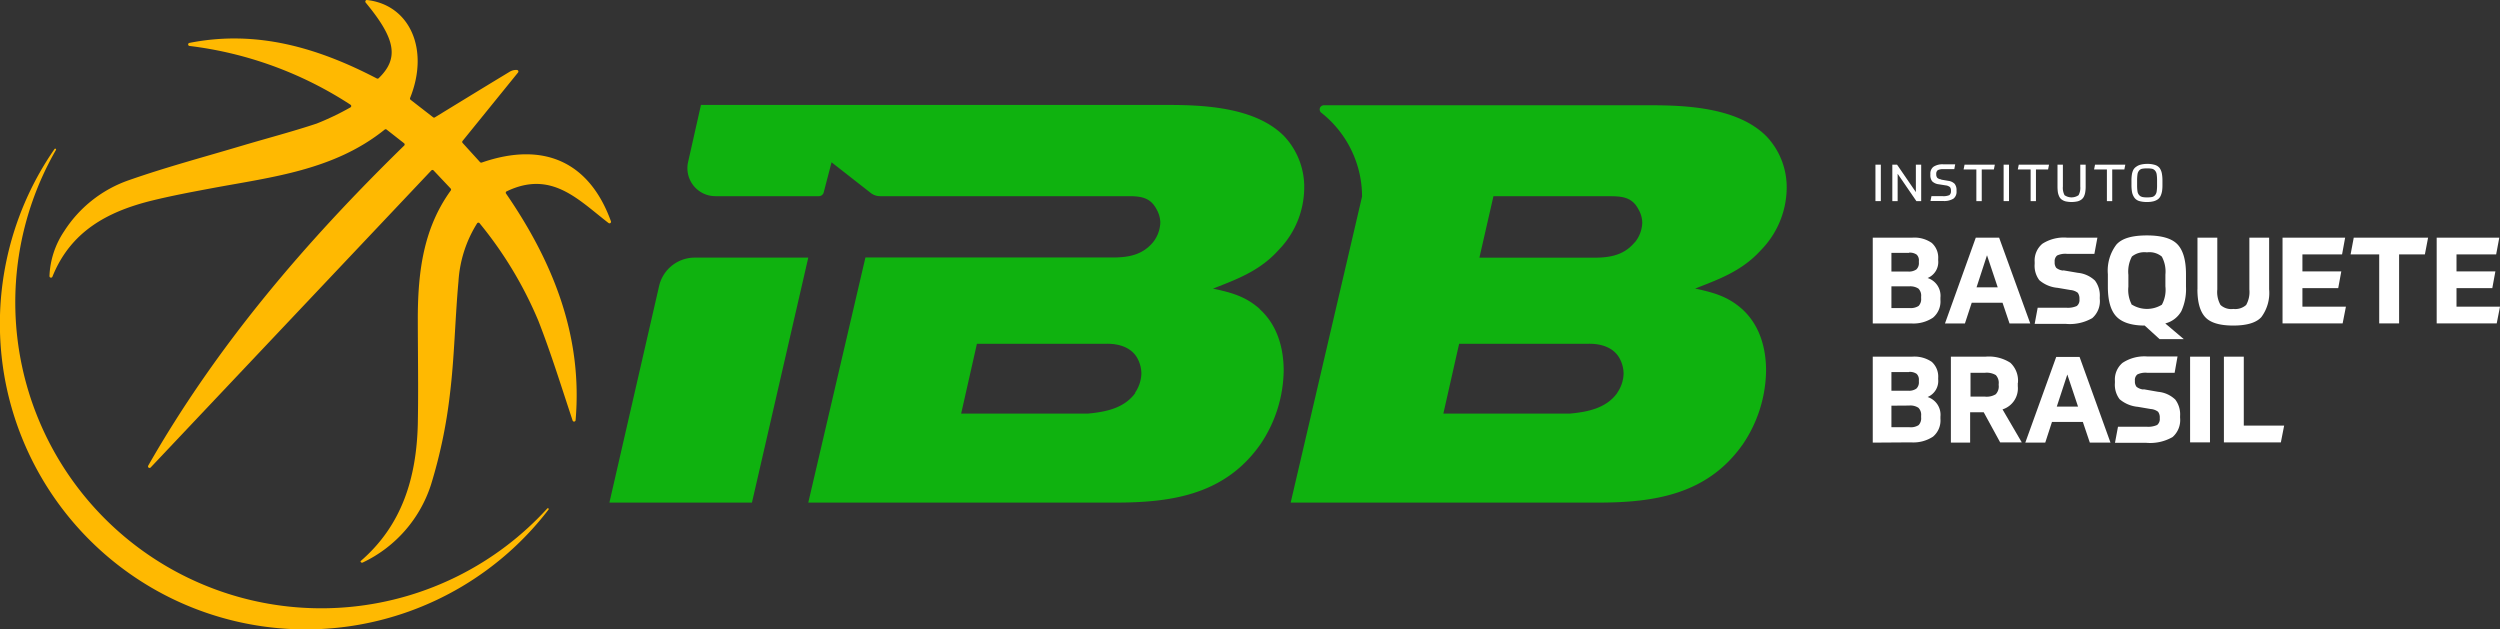 <svg xmlns="http://www.w3.org/2000/svg" viewBox="0 0 389.72 98.09"><rect x="0" y="0" width="389.72" height="98.09" fill="#333333" stroke="none"/><defs><style>.cls-1{fill:#0fb20f;}.cls-2{fill:#ffb901;}.cls-3{fill:#fff;}</style></defs><g id="Camada_2" data-name="Camada 2"><g id="Camada_1-2" data-name="Camada 1"><path class="cls-1" d="M102.75,44.57,95,78.35h22.22L126,40.16H108.3a5.7,5.7,0,0,0-5.55,4.41"></path><path class="cls-1" d="M196.37,48.15c-2.28-2-4.47-2.55-7.28-3.16,3.86-1.5,7.37-2.81,10.27-6.06a14,14,0,0,0,3.95-9.49,11.57,11.57,0,0,0-3.16-8.25c-4.48-4.48-12.47-4.83-18.09-4.83H109.27l-2,8.88a4.36,4.36,0,0,0,4.25,5.34h16.14a.77.77,0,0,0,.74-.57l1.23-4.71,6.11,4.78a2.35,2.35,0,0,0,1.46.5h38.67c1.94,0,3.43.18,4.4,2a4.41,4.41,0,0,1,.61,2.11,5.22,5.22,0,0,1-1.14,3.08c-1.67,2-3.87,2.37-6.32,2.37H134.91L126,78.35h47.85c8.79,0,17.13-1.22,22.66-9.13a20.92,20.92,0,0,0,3.6-11.42c0-3.68-1.05-7.2-3.78-9.65M177,61.23c-1.76,2.46-4.74,3-7.47,3.25H149.83l2.46-10.89h20.2c.53,0,3.69-.09,4.92,2.46a5.08,5.08,0,0,1,.52,2.19,5.59,5.59,0,0,1-1,3"></path><path class="cls-1" d="M271.54,48.15c-2.28-2-4.48-2.55-7.29-3.17,3.86-1.49,7.38-2.8,10.27-6a14,14,0,0,0,4-9.49,11.53,11.53,0,0,0-3.16-8.25c-4.48-4.48-12.46-4.83-18.09-4.83h-50.9a.65.65,0,0,0-.4,1.16,16.69,16.69,0,0,1,6.36,13.06h0L201.2,78.35h47.86c8.78,0,17.12-1.23,22.65-9.13a20.92,20.92,0,0,0,3.6-11.42c0-3.68-1.05-7.2-3.77-9.65M252.13,61.23c-1.75,2.46-4.74,3-7.46,3.25H225l2.46-10.89h20.19c.53,0,3.69-.09,4.92,2.46a5.12,5.12,0,0,1,.53,2.19,5.49,5.49,0,0,1-1,3m2.72-23.45c-1.67,2-3.86,2.38-6.32,2.38H230.62l2.19-9.58H251c1.93,0,3.43.18,4.39,2a4.34,4.34,0,0,1,.62,2.11,5.07,5.07,0,0,1-1.15,3.07"></path><path class="cls-2" d="M95.24,34.5C91.88,25.21,84.73,22,75.1,25.34a.25.25,0,0,1-.26-.06l-2.73-3a.24.24,0,0,1,0-.31L80.76,11.3a.24.24,0,0,0-.17-.39,1.9,1.9,0,0,0-1.18.3c-3.82,2.31-7.62,4.64-11.61,7.08a.23.23,0,0,1-.27,0L64,15.55a.25.25,0,0,1-.07-.28C67,7.65,63.84.72,57.17,0A.25.25,0,0,0,57,.4C61.71,6.08,62.24,9.11,59,12.22a.26.26,0,0,1-.28,0C49.54,7.44,40,4.61,29.52,6.69a.24.24,0,0,0,0,.47,59,59,0,0,1,25.11,9.16.24.24,0,0,1,0,.42,42.56,42.56,0,0,1-5.26,2.52c-3.82,1.27-7.73,2.29-11.6,3.44C31.85,24.47,25.86,26.06,20,28.12a19.6,19.6,0,0,0-10,7.93,13.43,13.43,0,0,0-2.29,7,.24.24,0,0,0,.46.09C11,36.08,16.75,33,23.56,31.3c3.11-.77,6.26-1.36,9.41-1.95,9.42-1.76,19.09-2.79,27-9.15a.24.24,0,0,1,.3,0L63,22.34a.24.24,0,0,1,0,.36C47.55,37.78,33.75,53.94,23.11,72.58a.24.24,0,0,0,.38.29l43.75-46.3a.24.24,0,0,1,.35,0l2.67,2.83a.24.24,0,0,1,0,.31C66,35.6,65.18,42.34,65.13,49.26c0,5.64.11,11.29,0,16.93-.22,8.22-2.41,15.68-8.93,21.29,0,0,0,0,0,0a.24.24,0,0,0,.35.21A20.3,20.3,0,0,0,67.18,75.58a77.76,77.76,0,0,0,2.94-14c.73-5.87.81-11.81,1.35-17.71a19.21,19.21,0,0,1,2.91-9.06.24.24,0,0,1,.39,0A61.27,61.27,0,0,1,83.92,50c2,5.11,3.63,10.41,5.34,15.55a.24.24,0,0,0,.47-.06C90.84,52.51,86.33,41,78.89,30.18a.23.23,0,0,1,.09-.35c7-3.37,11.2,1.34,15.89,4.94a.24.24,0,0,0,.37-.27"></path><path class="cls-2" d="M85.31,79.27A47.69,47.69,0,0,1,8.72,23.38a.13.13,0,0,0-.22-.15A47.82,47.82,0,0,0,.86,59.59,47.69,47.69,0,0,0,85.51,79.44a.13.13,0,0,0-.2-.17"></path><path class="cls-3" d="M291.94,50.42V37.05h6.14a4.72,4.72,0,0,1,3.06.82,3.07,3.07,0,0,1,1,2.5v.21a2.69,2.69,0,0,1-1.65,2.76,2.9,2.9,0,0,1,2,3.06v.34a3.29,3.29,0,0,1-1.16,2.78,5.49,5.49,0,0,1-3.42.9Zm5.65-11h-2.74v2.91h2.61a2,2,0,0,0,1.28-.33,1.34,1.34,0,0,0,.39-1.08v-.23a1.22,1.22,0,0,0-.35-1,1.83,1.83,0,0,0-1.19-.3m-2.74,5.25v3.38h2.83a2.24,2.24,0,0,0,1.41-.33,1.53,1.53,0,0,0,.39-1.21v-.24a1.55,1.55,0,0,0-.42-1.25,2.33,2.33,0,0,0-1.45-.35Z"></path><path class="cls-3" d="M313.26,50.42l-1.09-3.23h-4.8l-1.06,3.23H303.2L308,37.05h3.64l4.85,13.37Zm-3.51-10.63-1.63,5h3.3Z"></path><path class="cls-3" d="M321.63,42.14l2.29.39a4.5,4.5,0,0,1,2.66,1.21,3.86,3.86,0,0,1,.75,2.57v.28a3.51,3.51,0,0,1-1.17,3,7,7,0,0,1-4.1.9c-2.15,0-3.78,0-4.88,0l.47-2.52c.88,0,2.36,0,4.45,0a3.39,3.39,0,0,0,1.65-.27,1.17,1.17,0,0,0,.41-1.06,1.55,1.55,0,0,0-.26-1,2.19,2.19,0,0,0-1.14-.43l-2-.34a5,5,0,0,1-2.85-1.19,3.71,3.71,0,0,1-.73-2.54v-.3A3.41,3.41,0,0,1,318.38,38a6.18,6.18,0,0,1,3.87-.95q3.24,0,4.71,0l-.47,2.52c-.86,0-2.3,0-4.3,0a3,3,0,0,0-1.51.26,1.15,1.15,0,0,0-.38,1,1.35,1.35,0,0,0,.25.93,2.06,2.06,0,0,0,1.08.42"></path><path class="cls-3" d="M340.43,52.87h-3.77l-2.33-2.12c-2.15,0-3.64-.54-4.48-1.48s-1.26-2.46-1.26-4.58V42.74a6.7,6.7,0,0,1,1.33-4.61c.89-1,2.48-1.43,4.77-1.43s3.88.47,4.76,1.4,1.32,2.49,1.32,4.64v1.95a8.28,8.28,0,0,1-.72,3.81,4,4,0,0,1-2.51,1.92Zm-8.07-5.37a4.45,4.45,0,0,0,4.65,0,4.89,4.89,0,0,0,.55-2.86V42.8A4.89,4.89,0,0,0,337,40a3,3,0,0,0-2.32-.66,3.1,3.1,0,0,0-2.34.65,5,5,0,0,0-.55,2.86v1.85a4.9,4.9,0,0,0,.56,2.85"></path><path class="cls-3" d="M342.56,45.1V37.05h3.09v8.07a4.12,4.12,0,0,0,.5,2.42,2.47,2.47,0,0,0,2,.62,2.55,2.55,0,0,0,2-.62,4.16,4.16,0,0,0,.5-2.42V37.05h3.08V45.1a6.3,6.3,0,0,1-1.22,4.34c-.81.88-2.27,1.31-4.37,1.31s-3.56-.43-4.37-1.31-1.22-2.32-1.22-4.34"></path><polygon class="cls-3" points="364.98 42.31 364.5 44.92 358.92 44.92 358.92 47.81 365.7 47.81 365.19 50.41 355.82 50.41 355.82 37.05 365.58 37.05 365.1 39.66 358.92 39.66 358.92 42.31 364.98 42.31"></polygon><polygon class="cls-3" points="366.92 37.05 378.51 37.05 378.01 39.66 373.99 39.66 373.99 50.41 370.89 50.41 370.89 39.66 366.43 39.66 366.92 37.05"></polygon><polygon class="cls-3" points="389 42.31 388.52 44.92 382.94 44.92 382.94 47.81 389.72 47.81 389.21 50.41 379.85 50.41 379.85 37.05 389.61 37.05 389.12 39.66 382.94 39.66 382.94 42.31 389 42.31"></polygon><path class="cls-3" d="M291.94,69V55.6h6.14a4.78,4.78,0,0,1,3.06.81,3.09,3.09,0,0,1,1,2.51v.21a2.71,2.71,0,0,1-1.65,2.76,2.9,2.9,0,0,1,2,3.06v.33a3.29,3.29,0,0,1-1.16,2.79,5.56,5.56,0,0,1-3.42.89Zm5.65-11h-2.74v2.91h2.61a2,2,0,0,0,1.28-.33,1.34,1.34,0,0,0,.39-1.08v-.22a1.24,1.24,0,0,0-.35-1,1.83,1.83,0,0,0-1.19-.3m-2.74,5.26V66.6h2.83a2.24,2.24,0,0,0,1.41-.33,1.53,1.53,0,0,0,.39-1.21v-.25a1.53,1.53,0,0,0-.42-1.24,2.27,2.27,0,0,0-1.45-.35Z"></path><path class="cls-3" d="M314.55,59.69v.51a3.44,3.44,0,0,1-2.38,3.62l3,5.14H311.8l-2.56-4.69h-2.12V69h-3V55.6h5.39a6.19,6.19,0,0,1,3.88.95,3.79,3.79,0,0,1,1.18,3.14m-3,.34v-.15a1.75,1.75,0,0,0-.45-1.41,2.78,2.78,0,0,0-1.67-.36h-2.27v3.72h2.27a2.7,2.7,0,0,0,1.66-.37,1.75,1.75,0,0,0,.46-1.43"></path><path class="cls-3" d="M325.78,69l-1.09-3.23h-4.81L318.83,69h-3.11l4.82-13.36h3.64L329,69Zm-3.51-10.62-1.64,5h3.31Z"></path><path class="cls-3" d="M334.15,60.68l2.29.4a4.44,4.44,0,0,1,2.66,1.21,3.82,3.82,0,0,1,.75,2.56v.28a3.52,3.52,0,0,1-1.17,3,7,7,0,0,1-4.1.9c-2.15,0-3.78,0-4.88,0l.47-2.51c.87,0,2.36,0,4.45,0a3.39,3.39,0,0,0,1.65-.27,1.19,1.19,0,0,0,.41-1.06,1.51,1.51,0,0,0-.26-1,2.15,2.15,0,0,0-1.15-.43l-2-.34a5.07,5.07,0,0,1-2.85-1.19,3.73,3.73,0,0,1-.73-2.55v-.3a3.39,3.39,0,0,1,1.18-2.81,6.17,6.17,0,0,1,3.87-1c2.16,0,3.73,0,4.71,0L339,58.11c-.86,0-2.3,0-4.3,0a2.91,2.91,0,0,0-1.51.26,1.11,1.11,0,0,0-.38,1,1.35,1.35,0,0,0,.25.93,2.06,2.06,0,0,0,1.08.42"></path><rect class="cls-3" x="341.41" y="55.6" width="3.1" height="13.36"></rect><polygon class="cls-3" points="346.68 55.6 349.78 55.6 349.78 66.35 356.07 66.35 355.56 68.96 346.68 68.96 346.68 55.6"></polygon><rect class="cls-3" x="292.36" y="25.67" width="0.84" height="5.68"></rect><polygon class="cls-3" points="294.99 25.67 295.73 25.67 298.66 29.95 298.66 25.67 299.49 25.67 299.49 31.35 298.74 31.35 295.82 27.09 295.82 31.35 294.99 31.35 294.99 25.67"></polygon><path class="cls-3" d="M302.6,28l1.11.19a1.69,1.69,0,0,1,1,.47,1.56,1.56,0,0,1,.29,1v.14a1.35,1.35,0,0,1-.47,1.16,2.75,2.75,0,0,1-1.65.37l-1.94,0,.15-.75,1.79,0a2.32,2.32,0,0,0,1-.16.74.74,0,0,0,.25-.65.9.9,0,0,0-.15-.6,1.29,1.29,0,0,0-.66-.27l-1.07-.17a1.74,1.74,0,0,1-1.05-.47,1.53,1.53,0,0,1-.28-1v-.15a1.32,1.32,0,0,1,.48-1.11,2.55,2.55,0,0,1,1.59-.38h1.8l-.14.75H303a1.81,1.81,0,0,0-.93.16.7.7,0,0,0-.23.61.85.85,0,0,0,.15.57,1,1,0,0,0,.61.25"></path><polygon class="cls-3" points="306.25 25.67 310.97 25.67 310.82 26.42 308.93 26.42 308.93 31.35 308.09 31.35 308.09 26.42 306.1 26.42 306.25 25.67"></polygon><rect class="cls-3" x="312.34" y="25.67" width="0.84" height="5.68"></rect><polygon class="cls-3" points="314.7 25.67 319.42 25.67 319.27 26.42 317.38 26.42 317.38 31.35 316.55 31.35 316.55 26.42 314.55 26.42 314.7 25.67"></polygon><path class="cls-3" d="M323.86,31.39a4.37,4.37,0,0,1-1.86,0,1.84,1.84,0,0,1-.63-.3,1.21,1.21,0,0,1-.38-.5,2.48,2.48,0,0,1-.2-.67,7,7,0,0,1-.05-.86V25.67h.84v3.41a2.45,2.45,0,0,0,.26,1.35,1.92,1.92,0,0,0,2.18,0,2.35,2.35,0,0,0,.27-1.35V25.67h.84v3.39a5.34,5.34,0,0,1-.06.86,2.46,2.46,0,0,1-.19.67,1.32,1.32,0,0,1-.39.5,1.68,1.68,0,0,1-.63.3"></path><polygon class="cls-3" points="326.59 25.67 331.31 25.67 331.16 26.42 329.27 26.42 329.27 31.35 328.44 31.35 328.44 26.42 326.44 26.42 326.59 25.67"></polygon><path class="cls-3" d="M334.7,31.49a4.18,4.18,0,0,1-1.22-.15,1.44,1.44,0,0,1-.75-.52,2.28,2.28,0,0,1-.36-.81,5.87,5.87,0,0,1-.1-1.14v-.73a5.8,5.8,0,0,1,.06-.9,2.59,2.59,0,0,1,.21-.72A1.37,1.37,0,0,1,333,26a2,2,0,0,1,.7-.33,4,4,0,0,1,1-.12,3.86,3.86,0,0,1,1.23.16,1.48,1.48,0,0,1,.75.51A2.28,2.28,0,0,1,337,27a6,6,0,0,1,.1,1.14v.73a6,6,0,0,1-.06.91,3,3,0,0,1-.21.72,1.37,1.37,0,0,1-.42.55,2,2,0,0,1-.71.33,3.9,3.9,0,0,1-1,.11m-.78-.79a3.24,3.24,0,0,0,.78.07,4,4,0,0,0,.79-.06.87.87,0,0,0,.46-.29,1.11,1.11,0,0,0,.25-.58,6.4,6.4,0,0,0,.06-1v-.66a6.4,6.4,0,0,0-.06-1,1.14,1.14,0,0,0-.25-.58.93.93,0,0,0-.46-.29,4,4,0,0,0-.79-.06,4,4,0,0,0-.78.06.85.85,0,0,0-.46.28,1.14,1.14,0,0,0-.25.58,6.55,6.55,0,0,0-.06,1v.66a6.49,6.49,0,0,0,.06,1,1.07,1.07,0,0,0,.25.57.81.81,0,0,0,.46.29"></path></g></g></svg>